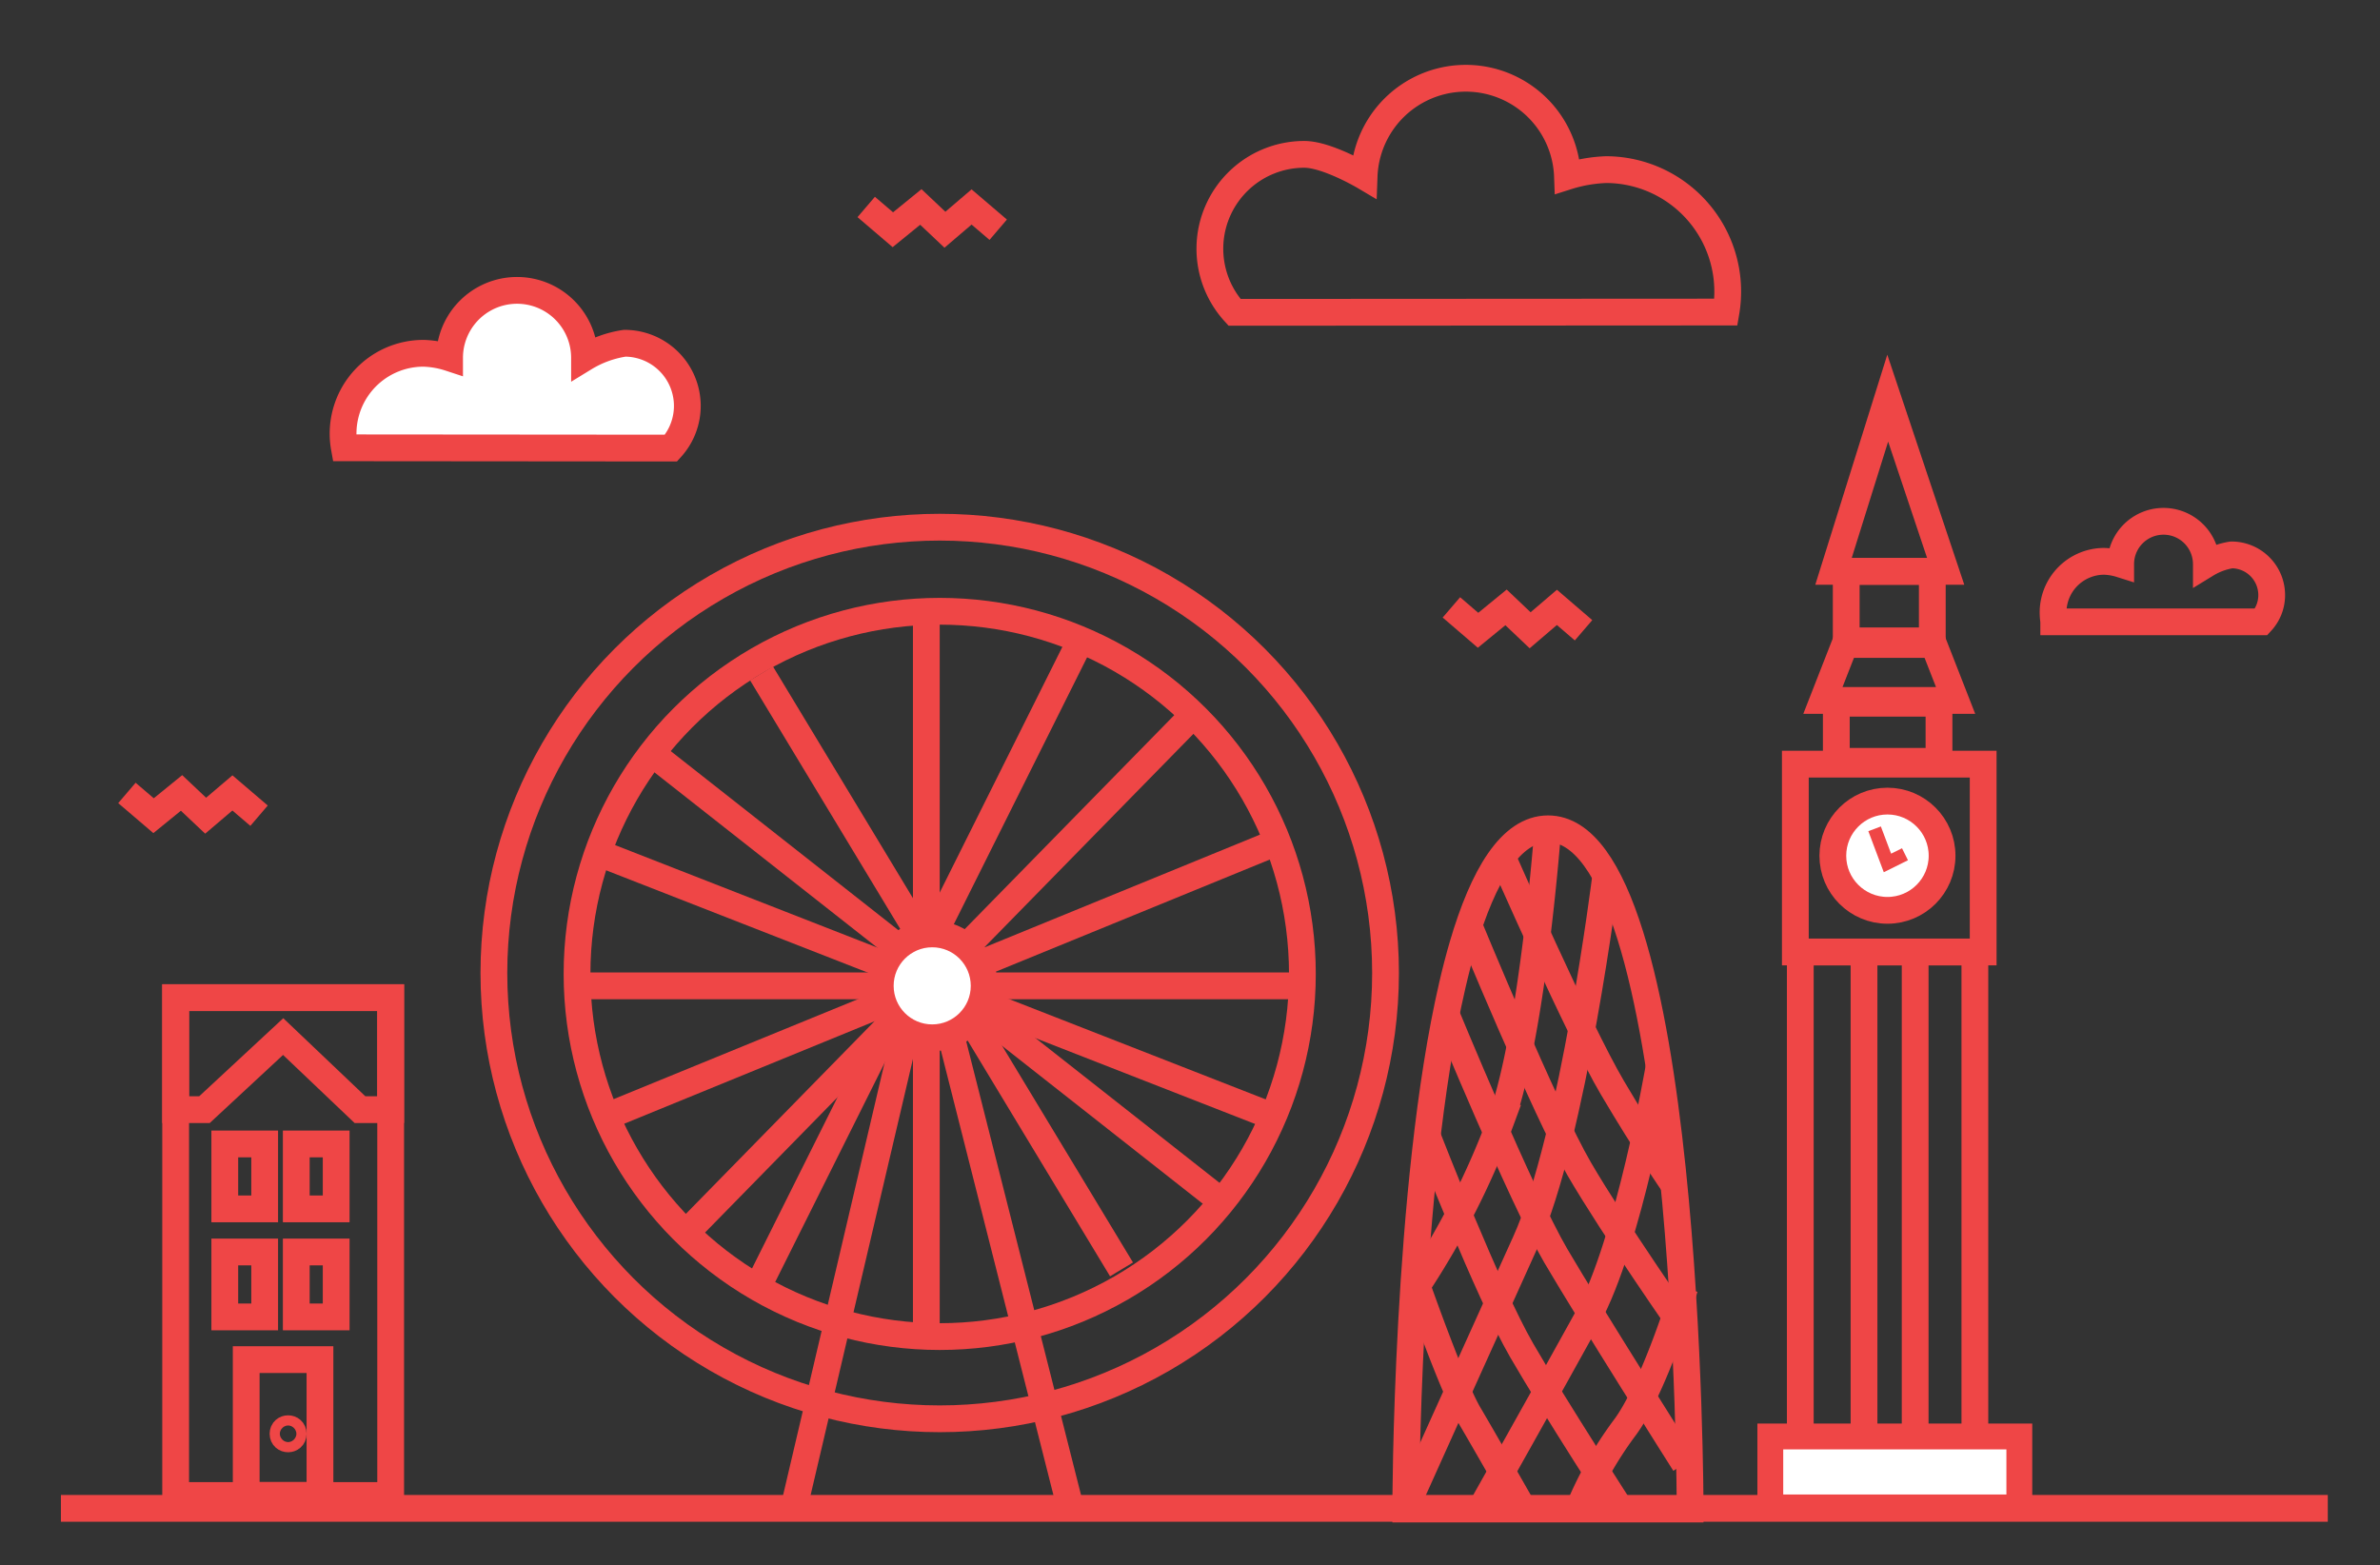 <svg id="Layer_1" data-name="Layer 1" xmlns="http://www.w3.org/2000/svg" viewBox="0 0 177.77 116.93"><rect x="0" y="0" width="177.77" height="116.93" fill="#333333" stroke="none"/><defs><style>.cls-1,.cls-3,.cls-5{fill:none;}.cls-1,.cls-2,.cls-5,.cls-6{stroke:#ef4646;stroke-miterlimit:10;}.cls-1,.cls-2{stroke-width:2px;}.cls-2,.cls-4,.cls-6{fill:#fff;}.cls-6{stroke-width:1.93px;}</style></defs><line class="cls-1" x1="173.87" y1="112.67" x2="4.55" y2="112.67"/><polyline class="cls-1" points="9.48 59.23 11.47 60.93 13.56 59.23 15.36 60.93 17.36 59.23 19.35 60.93"/><polyline class="cls-1" points="108.41 45.37 110.4 47.08 112.49 45.37 114.29 47.08 116.29 45.37 118.28 47.08"/><path class="cls-1" d="M153.4,46.41a4.89,4.89,0,0,1-.05-.66,3.82,3.82,0,0,1,3.81-3.82,4.6,4.6,0,0,1,1.24.21,3.2,3.2,0,0,1,6.4,0,5.1,5.1,0,0,1,1.88-.69,3,3,0,0,1,3,3,2.93,2.93,0,0,1-.78,2H153.4Z"/><path class="cls-1" d="M128.92,23.31A9.11,9.11,0,0,0,120,12.67a10.83,10.83,0,0,0-2.92.5,7.6,7.6,0,0,0-15.19,0s-2.77-1.64-4.47-1.64a7.05,7.05,0,0,0-5.21,11.8h.32Z"/><path class="cls-1" d="M126.24,112.72H105s0-24.13,3.48-39.13q.36-1.57.78-3c1.52-5.17,3.58-8.68,6.37-8.68C126.24,61.91,126.24,112.72,126.24,112.72Z"/><path class="cls-2" d="M25.72,33.45a6,6,0,0,1,5.92-7.06,6.86,6.86,0,0,1,1.94.34,5,5,0,0,1,10.08,0,8,8,0,0,1,3-1.09,4.68,4.68,0,0,1,3.46,7.83h-.22Z"/><path class="cls-1" d="M109.71,69.12s5.7,13.82,8.25,18.2,7.87,12,7.87,12"/><path class="cls-1" d="M107.94,75.59s5.7,13.83,8.26,18.2,9.63,15.54,9.63,15.54"/><path class="cls-1" d="M106.66,85s4.47,11.5,7,15.87,7.61,12.21,7.61,12.21"/><path class="cls-1" d="M112.17,63.9s5.7,13,8.26,17.34S125,88.46,125,88.46"/><path class="cls-1" d="M119.94,65.41s-2.43,19.5-6,27.37-9,19.94-9,19.94"/><path class="cls-1" d="M123.92,79.69s-2.27,13.18-5.32,18.71-8,14.32-8,14.32"/><path class="cls-1" d="M125.83,96.21s-2.31,7.62-4.53,10.51a28.17,28.17,0,0,0-3.53,6.35"/><path class="cls-1" d="M115.61,61.91s-1.09,14.92-3.44,21.63a61.07,61.07,0,0,1-6.33,12.51s2.64,7.51,3.87,9.59,4.27,7.43,4.27,7.43"/><rect class="cls-3" x="142.5" y="111.2" width="15.23" height="1.04"/><rect class="cls-1" x="137.16" y="52.53" width="7.67" height="4.34"/><rect class="cls-1" x="134.1" y="57.08" width="14.03" height="14.03"/><rect class="cls-1" x="134.47" y="71.11" width="13.04" height="41.34"/><rect class="cls-1" x="137.9" y="42.68" width="6.43" height="5.46"/><circle class="cls-2" cx="140.98" cy="63.92" r="4.08"/><circle class="cls-4" cx="140.98" cy="63.94" r="0.52"/><polyline class="cls-4" points="141.13 64.08 141.11 63.8 143.46 63.82"/><polygon class="cls-1" points="145.33 42.68 136.95 42.68 141 29.74 145.33 42.68"/><polygon class="cls-1" points="144.33 47.87 146.07 52.32 136.16 52.32 137.9 47.87 144.33 47.87"/><line class="cls-1" x1="143.05" y1="71.11" x2="143.05" y2="111.2"/><line class="cls-1" x1="139.23" y1="71.84" x2="139.23" y2="111.94"/><line class="cls-2" x1="45.28" y1="63.94" x2="95.09" y2="83.41"/><line class="cls-2" x1="80.34" y1="48.58" x2="56.88" y2="95.57"/><line class="cls-2" x1="89.07" y1="53.46" x2="51.3" y2="92.03"/><line class="cls-2" x1="69.19" y1="45.66" x2="69.19" y2="99.83"/><circle class="cls-1" cx="70.19" cy="72.75" r="27.09"/><circle class="cls-1" cx="70.19" cy="72.68" r="33.3"/><path class="cls-1" d="M59.21,113,68,75.54a1.32,1.32,0,0,1,2.57,0L80.05,113"/><line class="cls-2" x1="96.72" y1="73.64" x2="42.55" y2="73.64"/><line class="cls-2" x1="48.69" y1="56.27" x2="91.26" y2="89.76"/><line class="cls-2" x1="56.88" y1="50.3" x2="83.77" y2="94.82"/><line class="cls-2" x1="95.42" y1="62.89" x2="45.28" y2="83.41"/><circle class="cls-2" cx="69.63" cy="73.64" r="3.88"/><polygon class="cls-1" points="29.18 111.71 13.12 111.71 13.12 74.52 29.18 74.52 29.18 82.89 29.18 111.71"/><polygon class="cls-1" points="26.89 82.89 29.18 82.89 29.18 74.52 13.12 74.52 13.12 82.89 15.27 82.89 21.15 77.43 26.89 82.89"/><rect class="cls-1" x="18.39" y="101.56" width="5.51" height="10.14"/><rect class="cls-1" x="22.13" y="85.45" width="2.98" height="4.85"/><circle class="cls-1" cx="21.52" cy="107.1" r="0.38"/><rect class="cls-1" x="16.79" y="85.45" width="2.98" height="4.85"/><rect class="cls-1" x="22.13" y="93.52" width="2.98" height="4.85"/><rect class="cls-1" x="16.79" y="93.52" width="2.98" height="4.85"/><polyline class="cls-1" points="64.7 15.46 66.69 17.16 68.78 15.46 70.58 17.16 72.57 15.46 74.56 17.16"/><polyline class="cls-5" points="140.02 61.91 140.98 64.46 142.29 63.81"/><rect class="cls-6" x="132.23" y="107.3" width="18.6" height="5.3"/></svg>